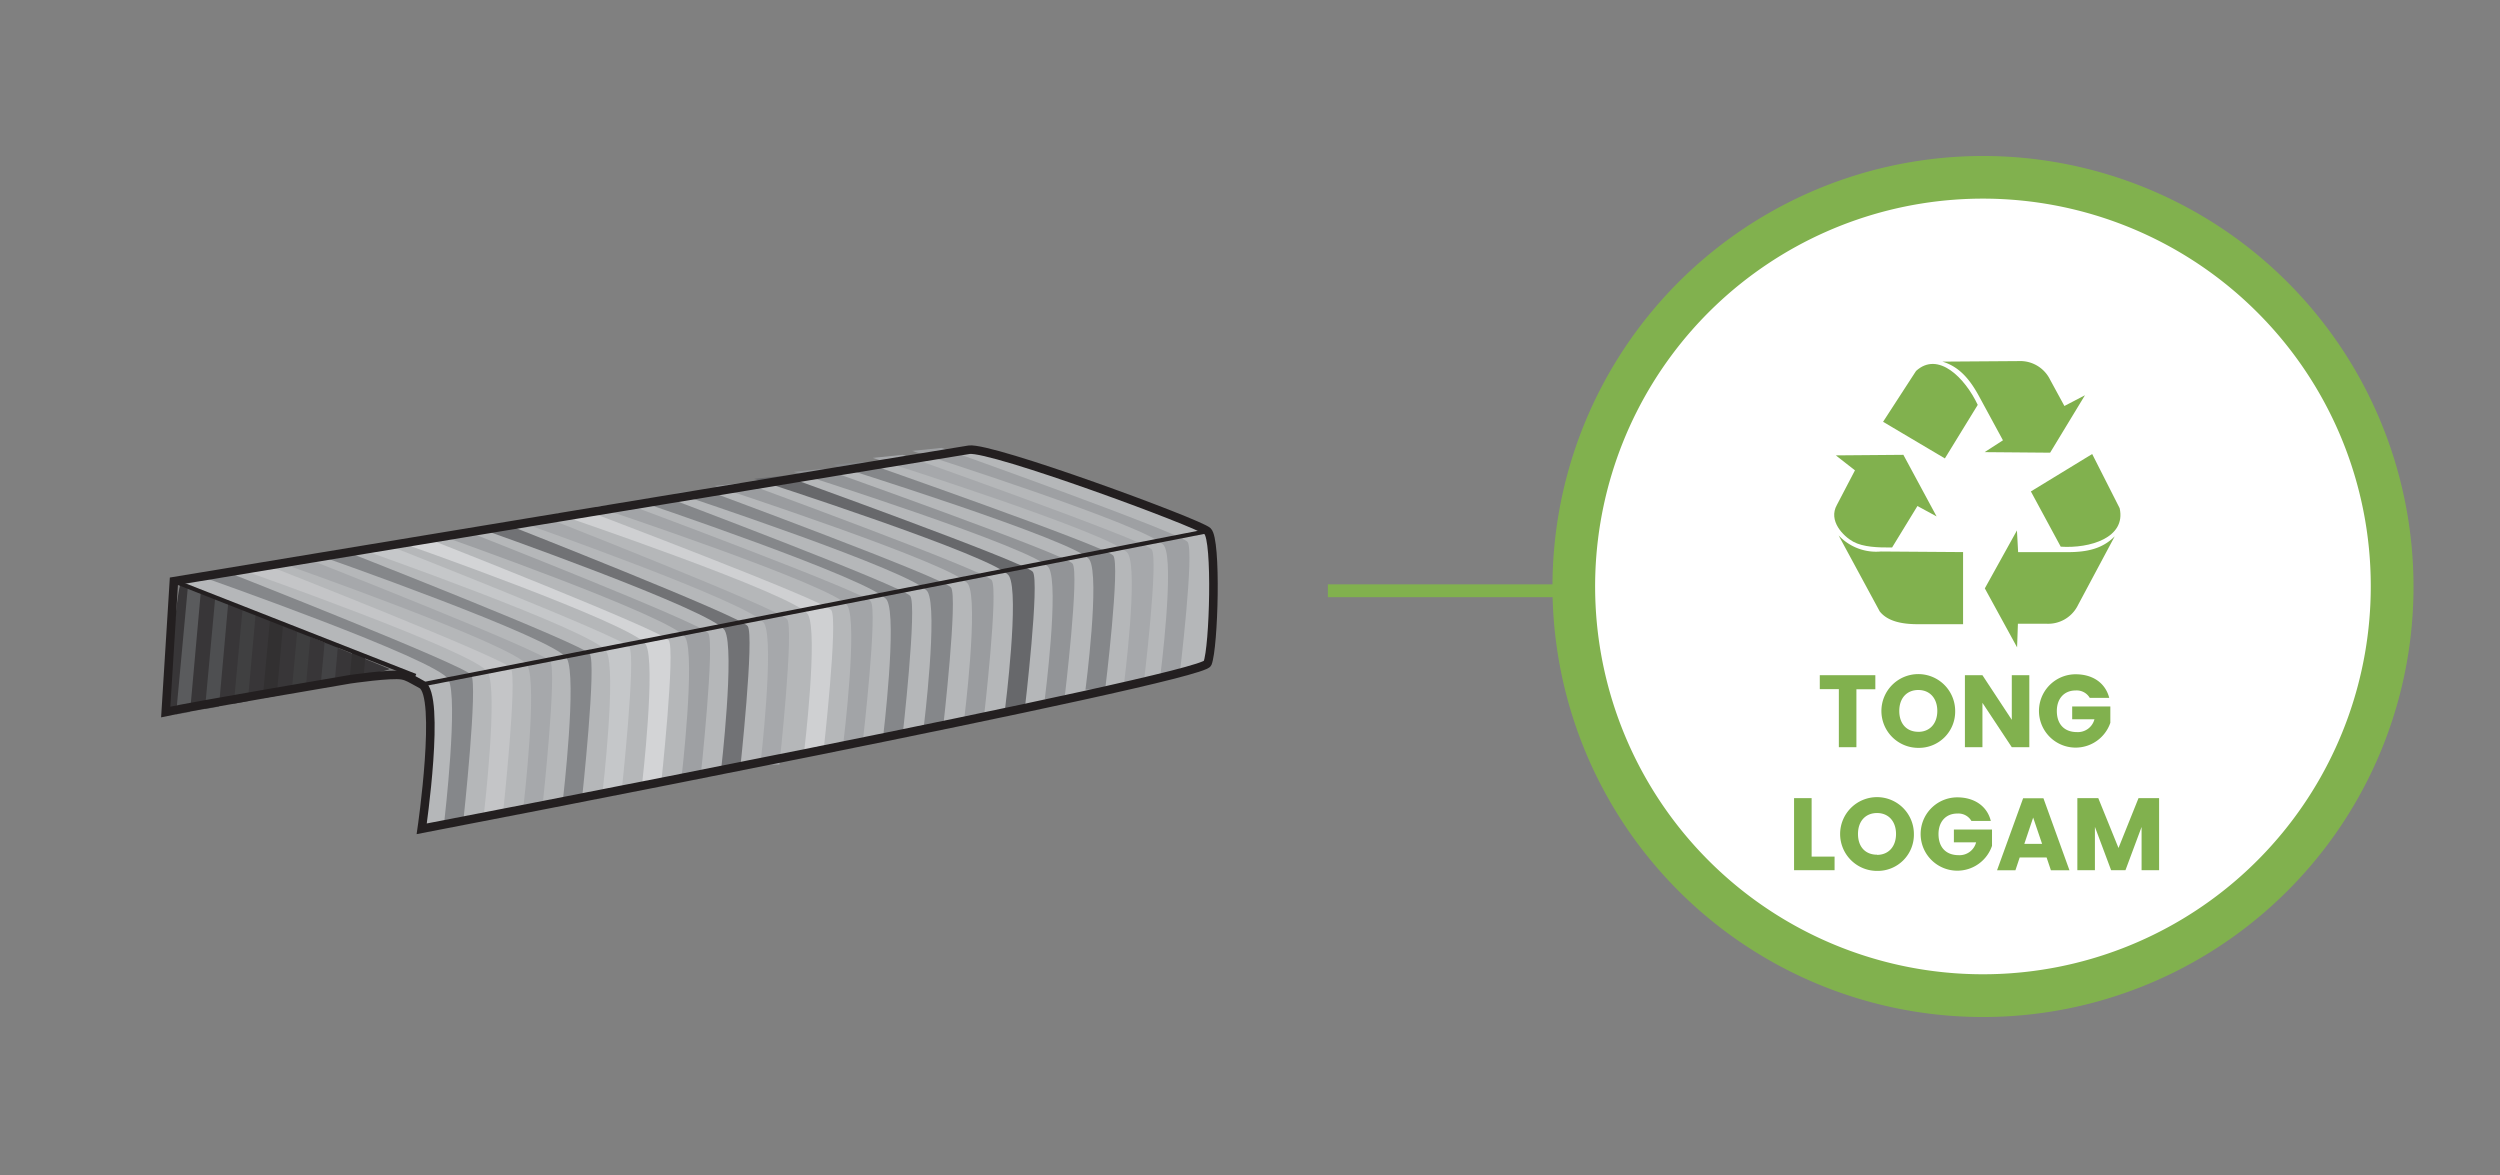 <svg xmlns="http://www.w3.org/2000/svg" viewBox="0 0 585 275"><rect x="0" y="0" width="585" height="275" fill="#808080" stroke="none"/><defs><style>.cls-1{fill:#383638;}.cls-2{fill:#5a5b5d;}.cls-3{fill:#4e4f51;}.cls-4{fill:#404041;}.cls-5{fill:#323031;}.cls-6{fill:#3e3e3f;}.cls-7{fill:#434345;}.cls-8{fill:#b5b7b9;}.cls-9{fill:#85878a;}.cls-10{fill:#c4c5c7;}.cls-11{fill:#a6a8ab;}.cls-12{fill:#c5c7c9;}.cls-13{fill:#d3d4d6;}.cls-14{fill:#9ea0a3;}.cls-15{fill:#717275;}.cls-16{fill:#cfd0d2;}.cls-17{fill:#a2a4a7;}.cls-18{fill:#9a9c9f;}.cls-19{fill:#67686b;}.cls-20{fill:#929497;}.cls-21,.cls-22{fill:none;stroke:#231f20;stroke-miterlimit:10;}.cls-21{stroke-width:2px;}.cls-23,.cls-25{fill:#81b14e;}.cls-24{fill:#fff;}.cls-25{fill-rule:evenodd;}</style></defs><g id="B:_78_80" data-name="B: 78,80"><g id="_80_body1-steel_wire" data-name="80 body1-steel wire"><path class="cls-1" d="M91.08,156.5,42.34,136.62c-.88-.34-3.56,30-3.56,30S92.84,157.21,91.08,156.5Z"/><polygon class="cls-2" points="43.99 137.03 41.2 167.18 44.47 166.6 47.12 137.03 43.99 137.03"/><polygon class="cls-3" points="50.74 135.76 47.96 165.92 51.23 165.34 53.88 135.76 50.74 135.76"/><polygon class="cls-4" points="57.5 134.5 54.72 164.65 57.99 164.07 60.64 134.5 57.5 134.5"/><polygon class="cls-5" points="64.26 133.24 61.47 163.39 64.75 162.81 67.39 133.24 64.26 133.24"/><polygon class="cls-6" points="71.02 131.97 68.23 162.13 71.5 161.55 74.15 131.97 71.02 131.97"/><polygon class="cls-7" points="77.77 130.71 74.99 160.87 78.26 160.28 80.91 130.71 77.77 130.71"/><polygon class="cls-5" points="84.53 129.45 81.74 159.6 85.02 159.02 87.67 129.45 84.53 129.45"/><path class="cls-8" d="M40.69,136s180.93-30,186.07-30.76,53.61,17.1,55.8,19.06,1.48,27.24,0,30.91S98.68,193.94,98.68,193.94s4.56-31.28,0-33.77c-2.71-1.48-2-2.47-3.31-2.72C92.84,157,40.69,136,40.69,136Z"/><path class="cls-9" d="M104,191.89s3.31-28.49.91-32.93c-2.5-4.63-57.81-24.05-57.81-24.05l6.76-.77s54.78,21.51,56.4,23.77-1.82,34-1.82,34Z"/><path class="cls-10" d="M113.26,190.26s3.31-28.49.91-32.93c-2.5-4.63-57.81-24.05-57.81-24.05l6.76-.77s54.78,21.51,56.4,23.77-1.82,34-1.82,34Z"/><path class="cls-11" d="M122.5,188.63s3.31-28.49.91-32.93c-2.5-4.63-57.81-24-57.81-24l6.76-.77s54.78,21.51,56.4,23.77-1.82,34-1.82,34Z"/><path class="cls-9" d="M131.74,187s3.31-28.49.91-32.93c-2.5-4.63-57.81-24-57.81-24l6.76-.77S136.38,150.76,138,153s-1.82,34-1.82,34Z"/><path class="cls-12" d="M141,185.37s3.31-28.49.91-32.93c-2.5-4.63-57.81-24.05-57.81-24.05l6.76-.77s54.78,21.51,56.4,23.77-1.82,34-1.82,34Z"/><path class="cls-13" d="M150.22,183.74s3.31-28.49.91-32.93c-2.5-4.63-57.81-24-57.81-24l6.76-.77s54.78,21.51,56.4,23.77-1.82,34-1.82,34Z"/><path class="cls-14" d="M159.46,182.11s3.31-28.49.91-32.93c-2.5-4.63-57.81-24.05-57.81-24.05l6.76-.77s54.78,21.51,56.4,23.77-1.82,34-1.82,34Z"/><path class="cls-15" d="M168.7,180.48s3.31-28.49.91-32.93c-2.5-4.63-57.81-24.05-57.81-24.05l6.76-.77s54.78,21.51,56.4,23.77-1.82,34-1.82,34Z"/><path class="cls-11" d="M177.94,178.85s3.31-28.49.91-32.94c-2.5-4.62-57.81-24-57.81-24l6.76-.77s54.78,21.51,56.4,23.77-1.82,34-1.82,34Z"/><path class="cls-16" d="M188.15,176.08s3.36-27.93.92-32.29c-2.54-4.53-58.79-23.56-58.79-23.56l6.87-.76s55.71,21.08,57.37,23.3-1.85,33.31-1.85,33.31Z"/><path class="cls-17" d="M197.39,173.44s3.36-27.43.92-31.71c-2.54-4.45-58.79-23.15-58.79-23.15l6.87-.74s55.71,20.7,57.37,22.88-1.85,32.72-1.85,32.72Z"/><path class="cls-9" d="M206.63,172.59s3.36-27.82.92-32.15C205,135.92,148.76,117,148.76,117l6.87-.75s55.71,21,57.37,23.21-1.85,33.17-1.85,33.17Z"/><path class="cls-9" d="M216.15,170.2s3.38-27.44.92-31.72C214.52,134,158,115.32,158,115.32l6.91-.74s56,20.71,57.63,22.89-1.85,32.73-1.85,32.73Z"/><path class="cls-18" d="M225.63,168.24s3.39-27.28.93-31.53c-2.57-4.43-59.32-23-59.32-23l6.93-.74s56.22,20.59,57.88,22.76-1.86,32.53-1.86,32.53Z"/><path class="cls-19" d="M235.18,165.92s3.42-26.94.94-31.14c-2.58-4.38-59.64-22.73-59.64-22.73l7-.73s56.52,20.33,58.19,22.47-1.87,32.13-1.87,32.13Z"/><path class="cls-20" d="M244.48,163.58s3.42-26.59.94-30.73c-2.58-4.32-59.7-22.44-59.7-22.44l7-.72s56.57,20.07,58.25,22.18-1.88,31.71-1.88,31.71Z"/><path class="cls-9" d="M254,161.39s3.44-26.31.94-30.42c-2.59-4.27-60-22.2-60-22.2l7-.71S258.81,127.92,260.5,130s-1.89,31.38-1.89,31.38Z"/><path class="cls-11" d="M263,160.17s3.42-26.51.94-30.65c-2.58-4.3-59.72-22.37-59.72-22.37l7-.72s56.59,20,58.27,22.12-1.88,31.62-1.88,31.62Z"/><path class="cls-14" d="M271.51,158.18s3.37-26.34.92-30.44c-2.55-4.28-59-22.23-59-22.23l6.9-.71s55.9,19.88,57.56,22S276,158.18,276,158.18Z"/><path class="cls-21" d="M38.78,166.6,40.69,136s180.93-30,186.07-30.76,53.61,17.1,55.8,19.06,1.48,27.24,0,30.91S98.68,193.94,98.68,193.94s4.56-31.28,0-33.77c-2.71-1.48-3.3-1.91-4.58-2.15-2.53-.49-12.25.94-12.25.94S45.05,165.2,38.78,166.6Z"/><line class="cls-22" x1="98.68" y1="160.17" x2="282.56" y2="124.28"/><line class="cls-22" x1="40.69" y1="135.98" x2="97.22" y2="158.18"/></g><polyline class="cls-23" points="310.72 139.74 369.9 139.74 369.9 136.74 310.72 136.74"/><circle class="cls-24" cx="464.01" cy="137.23" r="95.75"/><path class="cls-23" d="M559.76,137.23h-5a90.75,90.75,0,1,1-26.58-64.17,90.45,90.45,0,0,1,26.58,64.17h10a100.74,100.74,0,1,0-29.51,71.25,100.5,100.5,0,0,0,29.51-71.25Z"/><path class="cls-23" d="M425.83,158h13v3.29H434.4v13.56h-4.11V161.26h-4.46Z"/><path class="cls-23" d="M448.89,175a8.63,8.63,0,1,1,8.62-8.64A8.48,8.48,0,0,1,448.89,175Zm0-3.75c2.69,0,4.44-1.94,4.44-4.89s-1.75-4.9-4.44-4.9-4.46,1.9-4.46,4.9S446.16,171.24,448.89,171.24Z"/><path class="cls-23" d="M474.86,158v16.85h-4.1l-6.87-10.39v10.39h-4.1V158h4.1l6.87,10.44V158Z"/><path class="cls-23" d="M493.56,163.3H489a3.53,3.53,0,0,0-3.31-1.73c-2.64,0-4.39,1.87-4.39,4.8,0,3.12,1.77,4.94,4.72,4.94a4,4,0,0,0,4.08-3h-5.21v-3h8.93v3.82a8.58,8.58,0,1,1-8.13-11.35C489.74,157.78,492.67,159.84,493.56,163.3Z"/><path class="cls-23" d="M423.92,186.77v13.68h5.37v3.17h-9.48V186.77Z"/><path class="cls-23" d="M439.23,203.79a8.63,8.63,0,1,1,8.62-8.64A8.47,8.47,0,0,1,439.23,203.79Zm0-3.75c2.69,0,4.44-1.94,4.44-4.89s-1.75-4.9-4.44-4.9-4.46,1.9-4.46,4.9S436.49,200,439.23,200Z"/><path class="cls-23" d="M465.85,192.1h-4.54a3.53,3.53,0,0,0-3.31-1.73c-2.64,0-4.39,1.87-4.39,4.8,0,3.12,1.77,4.94,4.72,4.94a4,4,0,0,0,4.08-3h-5.2v-3h8.92v3.82A8.58,8.58,0,1,1,458,186.58C462,186.58,465,188.64,465.85,192.1Z"/><path class="cls-23" d="M478.9,200.64h-6.29l-1,3h-4.3l6.1-16.85h4.75l6.09,16.85h-4.34Zm-3.14-9.33-2.07,6.16h4.16Z"/><path class="cls-23" d="M486.1,186.77H491l4.73,11.66,4.68-11.66h4.82v16.85h-4.1V193.51l-3.77,10.11H494l-3.79-10.13v10.13H486.1Z"/><path class="cls-25" d="M475.22,115l14.35-8.76L496,118.92c1.55,6.92-7,9.46-13.79,9l-7-12.95Z"/><path class="cls-25" d="M472,124.06l-7.55,13.62,7.55,13.8.19-5.52H479a7.77,7.77,0,0,0,7-3.9l8.85-16.57c-2.92,3-6.67,3.71-11,3.71H472.24l-.28-5.14Z"/><path class="cls-25" d="M455.1,107.27,440.64,98.7l7.71-11.89c5.17-4.74,11.47,1.63,14.44,7.93l-7.69,12.53Z"/><path class="cls-25" d="M464.42,105.8l15.31.13,8.15-13.44L483.07,95l-3.35-6.16A7.78,7.78,0,0,0,473,84.49l-18.47.13c3.94,1.18,6.41,4.16,8.51,8l5.65,10.41-4.26,2.75Z"/><path class="cls-25" d="M429.58,106.56l4.48,3.5-4.22,8.08c-2.11,3.73,1.51,7.36,3.82,8.62s5.8,1.39,9.09,1.35l5.93-9.7,4.48,2.43-7.77-14.41-15.81.13Z"/><path class="cls-25" d="M430.23,125.28l9.62,17.78c1.94,2.47,5.58,3.05,9.36,3h10.15V129.19l-19.24-.14a12,12,0,0,1-9.89-3.77Z"/></g></svg>